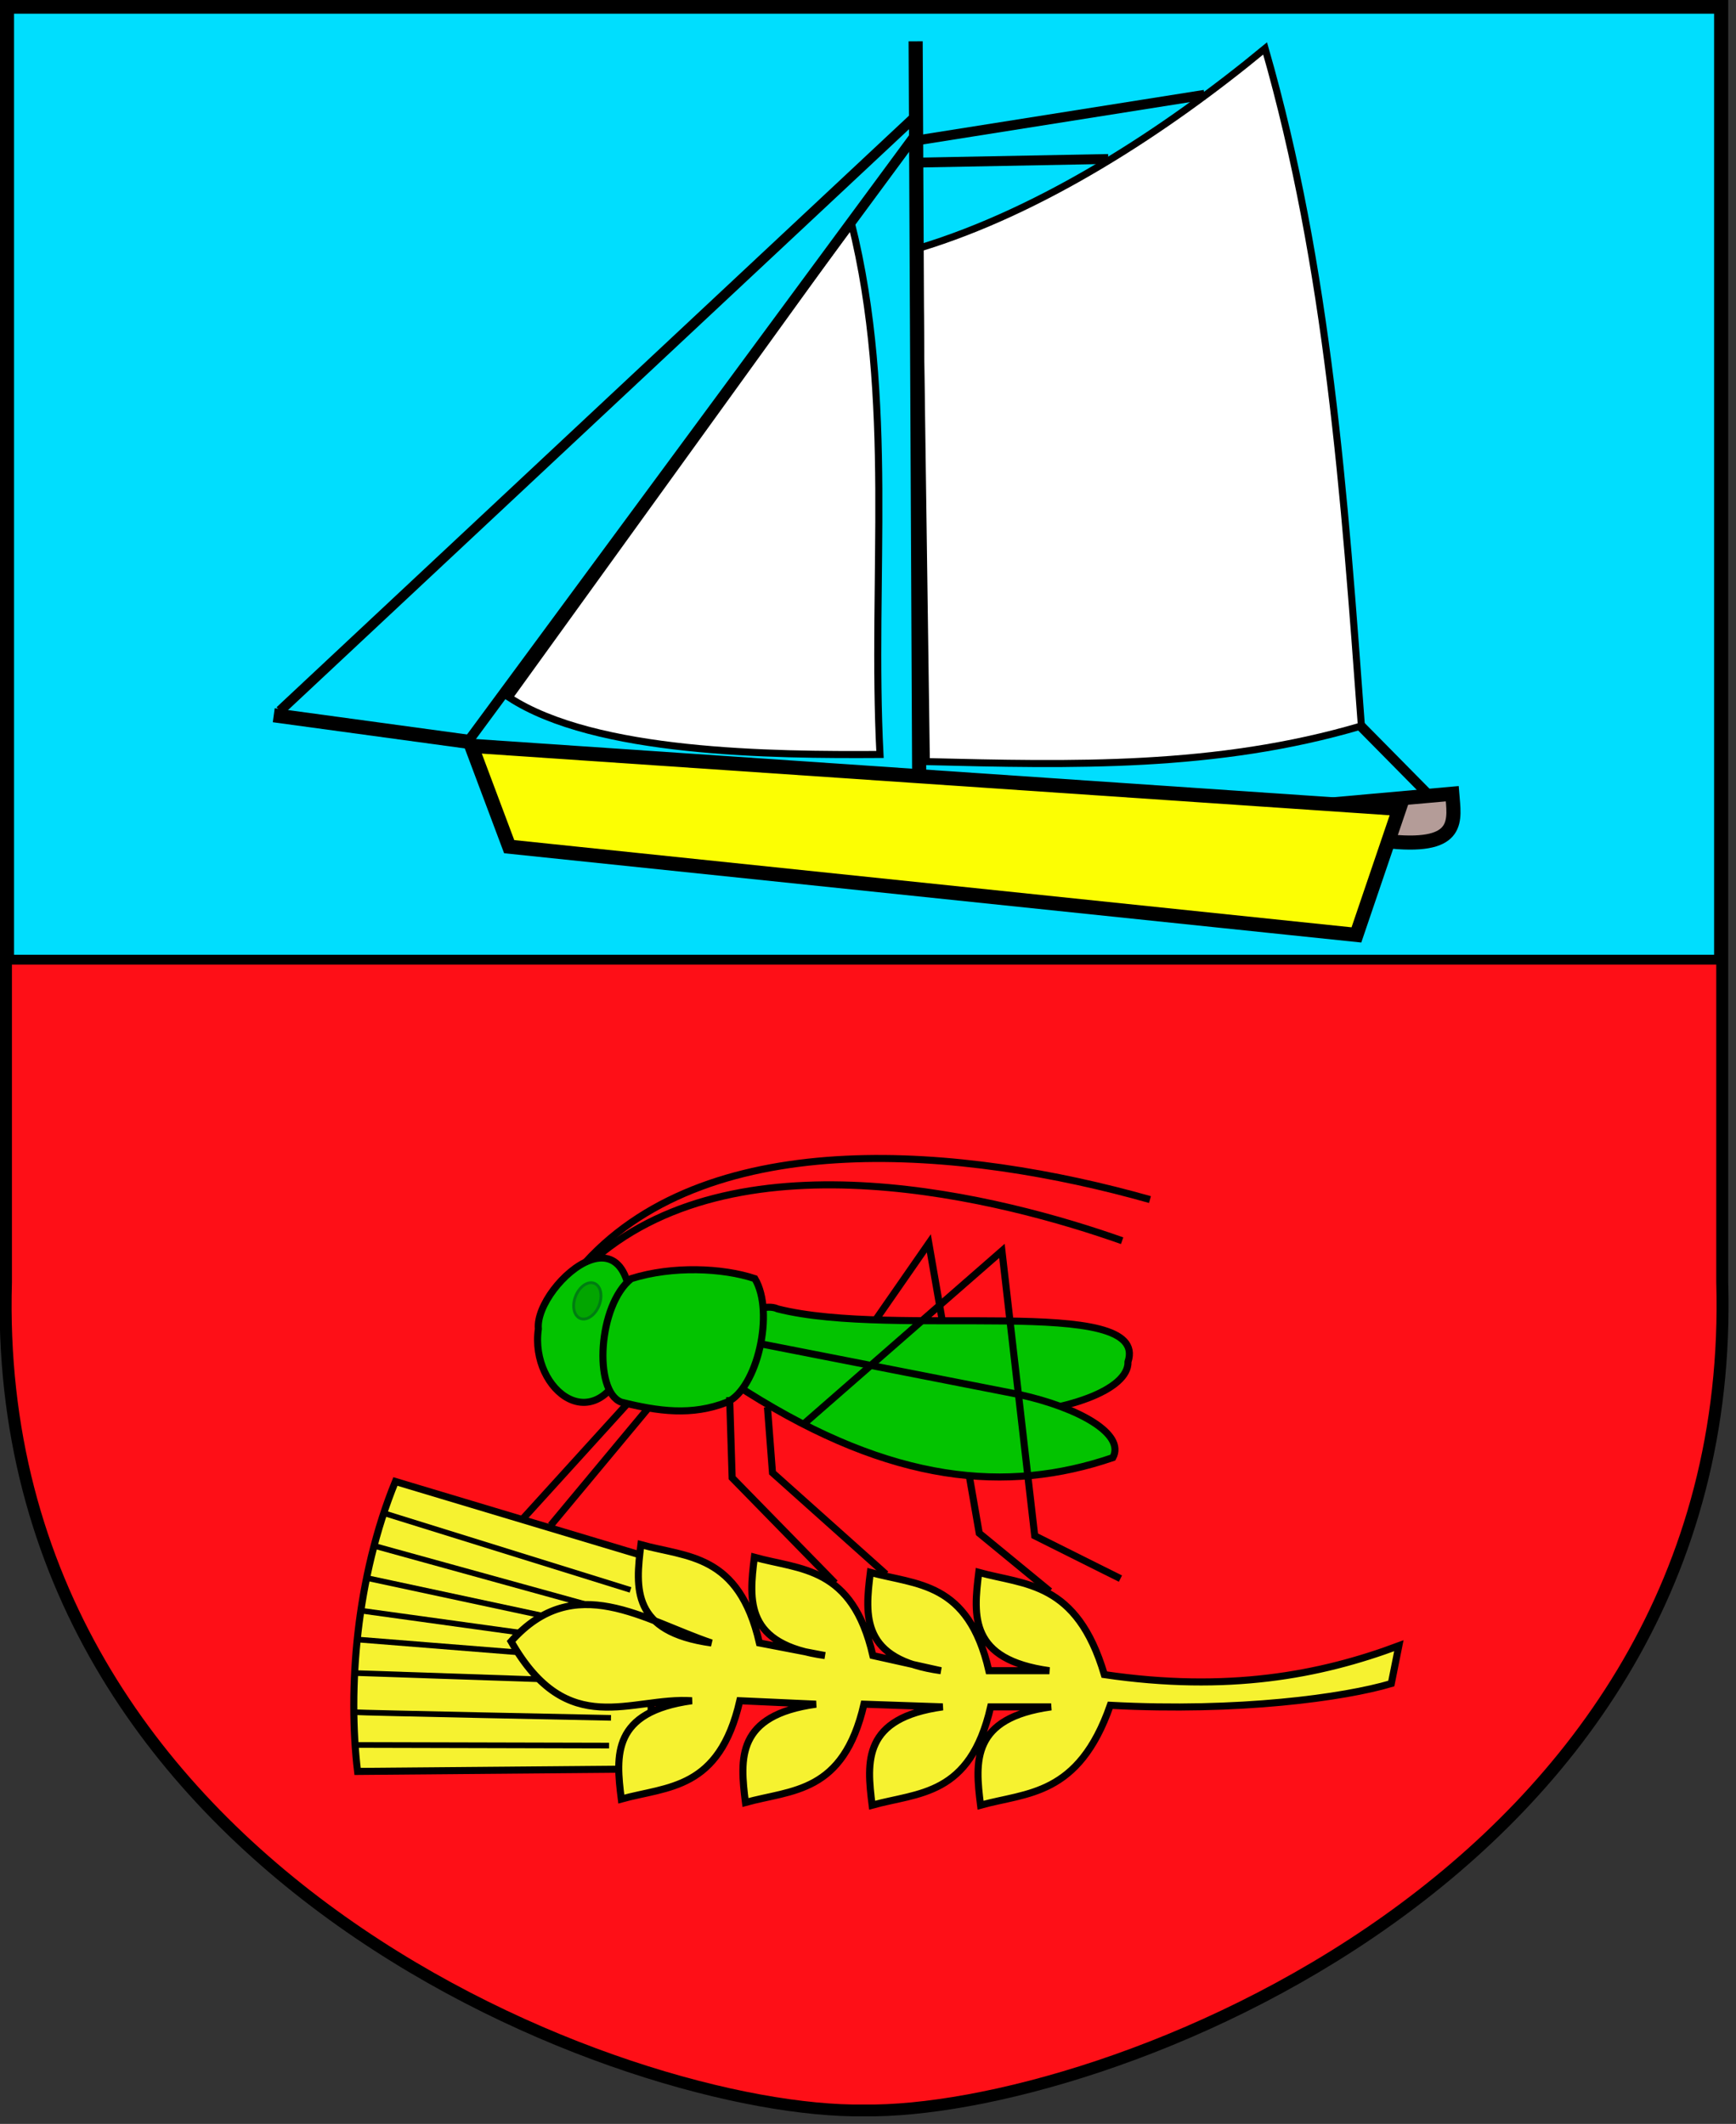 <?xml version="1.0" encoding="UTF-8" standalone="no"?>
<!-- Created with Inkscape (http://www.inkscape.org/) -->
<svg
   xmlns:svg="http://www.w3.org/2000/svg"
   xmlns="http://www.w3.org/2000/svg"
   version="1.0"
   width="502.25"
   height="614.52"
   id="svg2">
  <rect width="100%" height="100%" fill="#333333" stroke="none"/>
  <defs
     id="defs4" />
  <g
     transform="translate(-2.218,-3.473)"
     id="layer1">
    <g
       transform="matrix(4.085,0,0,4.085,-1505.751,-1590.112)"
       id="g23718">
      <path
         d="M 430.344,539.505 C 446.828,539.759 492.248,523.043 491.046,480.934 L 491.046,390.576 L 369.643,390.576 L 369.643,480.934 C 368.441,523.043 413.86,539.759 430.344,539.505 z "
         style="fill:#00defe;fill-opacity:1;fill-rule:evenodd;stroke:#000000;stroke-width:1px;stroke-linecap:butt;stroke-linejoin:miter;stroke-opacity:1"
         id="path23704" />
      <path
         d="M 369.643,458.08 L 369.643,480.924 C 368.441,523.034 413.846,539.772 430.33,539.518 C 446.814,539.772 492.251,523.034 491.049,480.924 L 491.049,458.08 L 369.643,458.08 z "
         style="opacity:1;fill:#fe0f17;fill-opacity:1;fill-rule:evenodd;stroke:#000000;stroke-width:0.7;stroke-linecap:round;stroke-linejoin:round;stroke-miterlimit:4;stroke-dasharray:none;stroke-dashoffset:0;stroke-opacity:1"
         id="rect23713" />
    </g>
    <g
       transform="matrix(4.085,0,0,4.085,-1037.399,-1644.097)"
       id="g23735">
      <path
         d="M 300.357,513.612 L 282.5,508.255 C 279.708,515.1 279.126,523.017 279.821,528.791 L 300.714,528.612 L 300.357,513.612 z "
         style="fill:#f6f230;fill-opacity:1;fill-rule:evenodd;stroke:#000000;stroke-width:0.5;stroke-linecap:butt;stroke-linejoin:miter;stroke-miterlimit:4;stroke-dasharray:none;stroke-opacity:1"
         id="path14941" />
      <g
         transform="translate(20.1,10.809)"
         id="g14926">
        <path
           d="M 278.954,488.423 C 280.396,476.276 272.226,483.454 272.525,486.637 C 271.89,491.024 276.811,494.852 278.954,488.423 z "
           style="fill:#03c300;fill-opacity:1;fill-rule:evenodd;stroke:#000000;stroke-width:0.5;stroke-linecap:butt;stroke-linejoin:miter;stroke-miterlimit:4;stroke-dasharray:none;stroke-opacity:1"
           id="path2170" />
        <path
           d="M 291.25,493.434 L 300.179,480.576 L 303.75,501.112 L 308.75,505.219"
           style="fill:none;fill-opacity:0.75;fill-rule:evenodd;stroke:#000000;stroke-width:0.5;stroke-linecap:butt;stroke-linejoin:miter;stroke-miterlimit:4;stroke-dasharray:none;stroke-opacity:1"
           id="path10056" />
        <path
           d="M 287.857,487.719 C 296.667,495.524 314.405,492.925 314.286,488.969 C 315.875,484.133 297.794,487.342 289.464,485.219 C 288.492,484.745 285.81,485.733 287.857,487.719 z "
           style="fill:#03c300;fill-opacity:1;fill-rule:evenodd;stroke:#000000;stroke-width:0.5;stroke-linecap:butt;stroke-linejoin:miter;stroke-miterlimit:4;stroke-dasharray:none;stroke-opacity:1"
           id="path2186" />
        <path
           d="M 287.321,491.112 C 297.592,497.579 305.715,498.317 313.214,495.755 C 314.113,494.078 310.799,492.22 306.607,491.291 L 288.393,487.719 C 286.609,487.849 285.505,490.024 287.321,491.112 z "
           style="fill:#03c300;fill-opacity:1;fill-rule:evenodd;stroke:#000000;stroke-width:0.5;stroke-linecap:butt;stroke-linejoin:miter;stroke-miterlimit:4;stroke-dasharray:none;stroke-opacity:1"
           id="path4128" />
        <path
           d="M 278.393,491.826 C 276.4,491.053 276.76,484.922 279.107,483.076 C 282.024,482.161 285.572,482.314 287.857,483.076 C 289.288,485.457 288.014,490.874 285.893,491.826 C 283.393,492.812 281.019,492.478 278.393,491.826 z "
           style="fill:#03c300;fill-opacity:1;fill-rule:evenodd;stroke:#000000;stroke-width:0.5;stroke-linecap:butt;stroke-linejoin:miter;stroke-miterlimit:4;stroke-dasharray:none;stroke-opacity:1"
           id="path5099" />
        <path
           d="M 275.841,481.942 C 284.81,472.087 302.729,473.764 315.841,477.478"
           style="fill:none;fill-opacity:0.75;fill-rule:evenodd;stroke:#000000;stroke-width:0.5;stroke-linecap:butt;stroke-linejoin:miter;stroke-miterlimit:4;stroke-dasharray:none;stroke-opacity:1"
           id="path6142" />
        <path
           d="M 276.547,481.642 C 287.031,472.617 305.559,477.449 313.869,480.392"
           style="fill:none;fill-opacity:0.75;fill-rule:evenodd;stroke:#000000;stroke-width:0.5;stroke-linecap:butt;stroke-linejoin:miter;stroke-miterlimit:4;stroke-dasharray:none;stroke-opacity:1"
           id="path6144" />
        <path
           d="M 313.75,504.326 L 307.679,501.291 L 305.357,481.112 L 291.25,493.434"
           style="fill:none;fill-opacity:0.75;fill-rule:evenodd;stroke:#000000;stroke-width:0.5;stroke-linecap:butt;stroke-linejoin:miter;stroke-miterlimit:4;stroke-dasharray:none;stroke-opacity:1"
           id="path7115" />
        <path
           d="M 286.071,491.469 L 286.25,497.184 L 293.541,504.644"
           style="fill:none;fill-opacity:0.75;fill-rule:evenodd;stroke:#000000;stroke-width:0.5;stroke-linecap:butt;stroke-linejoin:miter;stroke-miterlimit:4;stroke-dasharray:none;stroke-opacity:1"
           id="path8095" />
        <path
           d="M 288.75,492.184 L 289.107,496.826 L 297.143,504.012"
           style="fill:none;fill-opacity:0.75;fill-rule:evenodd;stroke:#000000;stroke-width:0.5;stroke-linecap:butt;stroke-linejoin:miter;stroke-miterlimit:4;stroke-dasharray:none;stroke-opacity:1"
           id="path8097" />
        <path
           d="M 278.929,491.826 L 271.429,500.085"
           style="fill:none;fill-opacity:0.75;fill-rule:evenodd;stroke:#000000;stroke-width:0.5;stroke-linecap:butt;stroke-linejoin:miter;stroke-miterlimit:4;stroke-dasharray:none;stroke-opacity:1"
           id="path9068" />
        <path
           d="M 280.389,492.152 L 273.404,500.547"
           style="fill:none;fill-opacity:0.75;fill-rule:evenodd;stroke:#000000;stroke-width:0.5;stroke-linecap:butt;stroke-linejoin:miter;stroke-miterlimit:4;stroke-dasharray:none;stroke-opacity:1"
           id="path9070" />
        <path
           d="M 183.393 476.737 A 0.893 1.339 0 1 1  181.607,476.737 A 0.893 1.339 0 1 1  183.393 476.737 z"
           transform="matrix(0.928,0.371,-0.371,0.928,283.502,-25.467)"
           style="opacity:1;fill:#02a500;fill-opacity:1;fill-rule:evenodd;stroke:#007d11;stroke-width:0.2;stroke-linecap:round;stroke-linejoin:round;stroke-miterlimit:4;stroke-dasharray:none;stroke-dashoffset:0;stroke-opacity:1"
           id="path11027" />
      </g>
      <path
         d="M 279.955,519.46 L 297.277,520.844"
         style="fill:none;fill-opacity:0.75;fill-rule:evenodd;stroke:#000000;stroke-width:0.4;stroke-linecap:butt;stroke-linejoin:miter;stroke-miterlimit:4;stroke-dasharray:none;stroke-opacity:1"
         id="path15916" />
      <path
         d="M 279.732,521.826 L 296.875,522.407"
         style="fill:none;fill-opacity:0.75;fill-rule:evenodd;stroke:#000000;stroke-width:0.4;stroke-linecap:butt;stroke-linejoin:miter;stroke-miterlimit:4;stroke-dasharray:none;stroke-opacity:1"
         id="path15918" />
      <path
         d="M 280.089,517.407 L 298.482,519.951"
         style="fill:none;fill-opacity:0.75;fill-rule:evenodd;stroke:#000000;stroke-width:0.4;stroke-linecap:butt;stroke-linejoin:miter;stroke-miterlimit:4;stroke-dasharray:none;stroke-opacity:1"
         id="path16893" />
      <path
         d="M 280.446,515.085 L 299.821,519.237"
         style="fill:none;fill-opacity:0.75;fill-rule:evenodd;stroke:#000000;stroke-width:0.4;stroke-linecap:butt;stroke-linejoin:miter;stroke-miterlimit:4;stroke-dasharray:none;stroke-opacity:1"
         id="path16895" />
      <path
         d="M 280.982,512.809 L 297.143,517.273"
         style="fill:none;fill-opacity:0.75;fill-rule:evenodd;stroke:#000000;stroke-width:0.4;stroke-linecap:butt;stroke-linejoin:miter;stroke-miterlimit:4;stroke-dasharray:none;stroke-opacity:1"
         id="path15914" />
      <path
         d="M 303.499,523.784 C 297.837,524.569 298.107,527.635 298.499,530.748 C 301.768,529.84 305.435,530.129 306.892,523.784 L 312.292,524.028 C 306.63,524.812 306.9,527.879 307.292,530.992 C 310.561,530.084 314.229,530.372 315.685,524.028 L 321.264,524.219 C 315.602,525.004 315.872,528.07 316.264,531.183 C 319.533,530.275 323.201,530.563 324.657,524.219 L 328.943,524.219 C 323.281,525.004 323.551,528.07 323.943,531.183 C 327.212,530.275 330.879,530.563 333.13,524.107 C 342.225,524.588 349.682,523.562 353.032,522.567 L 353.568,519.888 C 348.007,521.97 341.423,523.219 332.71,521.933 C 330.753,515.312 327.085,515.6 323.817,514.693 C 323.425,517.806 323.155,520.872 328.817,521.657 L 324.531,521.657 C 323.074,515.312 319.407,515.6 316.138,514.693 C 315.746,517.806 315.476,520.872 321.138,521.657 L 316.317,520.585 C 314.86,514.241 311.192,514.529 307.924,513.621 C 307.532,516.734 307.262,519.801 312.924,520.585 L 308.281,519.693 C 306.824,513.348 303.157,513.636 299.888,512.728 C 299.496,515.842 299.226,518.908 304.888,519.693 C 300.081,518.07 295.184,514.538 290.695,519.583 C 294.706,526.639 299.181,523.492 303.499,523.784 z "
         style="fill:#f6f230;fill-opacity:1;fill-rule:evenodd;stroke:#000000;stroke-width:0.5;stroke-linecap:butt;stroke-linejoin:miter;stroke-miterlimit:4;stroke-opacity:1"
         id="path12967" />
      <path
         d="M 281.652,510.487 L 299.152,515.934"
         style="fill:none;fill-opacity:0.75;fill-rule:evenodd;stroke:#000000;stroke-width:0.4;stroke-linecap:butt;stroke-linejoin:miter;stroke-miterlimit:4;stroke-dasharray:none;stroke-opacity:1"
         id="path15912" />
      <path
         d="M 279.598,524.594 C 279.866,524.639 297.768,524.996 297.768,524.996"
         style="fill:none;fill-opacity:0.75;fill-rule:evenodd;stroke:#000000;stroke-width:0.4;stroke-linecap:butt;stroke-linejoin:miter;stroke-miterlimit:4;stroke-dasharray:none;stroke-opacity:1"
         id="path15920" />
      <path
         d="M 279.643,526.916 L 297.634,526.96"
         style="fill:none;fill-opacity:0.75;fill-rule:evenodd;stroke:#000000;stroke-width:0.4;stroke-linecap:butt;stroke-linejoin:miter;stroke-miterlimit:4;stroke-dasharray:none;stroke-opacity:1"
         id="path15922" />
    </g>
    <path
       d="M 381.519,236.774 L 422.372,233.127 C 422.969,240.671 425.003,248.869 404.864,246.987 L 381.519,236.774 z "
       style="fill:#b49c98;fill-opacity:1;fill-rule:evenodd;stroke:#000000;stroke-width:4.085px;stroke-linecap:butt;stroke-linejoin:miter;stroke-opacity:1"
       id="path23700" />
    <path
       d="M 270.22,223.832 L 268.157,75.268 C 303.641,64.515 339.369,41.322 368.232,17.493 C 386.506,81.036 391.226,147.29 396.087,213.515 C 354.132,225.919 312.176,224.85 270.22,223.832 z "
       style="fill:#ffffff;fill-opacity:1;fill-rule:evenodd;stroke:#000000;stroke-width:2.043;stroke-linecap:butt;stroke-linejoin:miter;stroke-miterlimit:4;stroke-dasharray:none;stroke-opacity:1"
       id="path19804" />
    <path
       d="M 248.555,68.046 L 149.512,205.262 C 174.469,221.573 225.671,221.955 256.808,221.769 C 254.197,170.528 261.266,119.287 248.555,68.046 z "
       style="fill:#ffffff;fill-opacity:1;fill-rule:evenodd;stroke:#000000;stroke-width:2.043;stroke-linecap:butt;stroke-linejoin:miter;stroke-miterlimit:4;stroke-dasharray:none;stroke-opacity:1"
       id="path20775" />
    <path
       d="M 268.157,228.991 L 267.125,15.429"
       style="fill:none;fill-opacity:0.75;fill-rule:evenodd;stroke:#000000;stroke-width:4.085px;stroke-linecap:butt;stroke-linejoin:miter;stroke-opacity:1"
       id="path20777" />
    <path
       d="M 266.094,44.317 L 350.693,30.905"
       style="fill:none;fill-opacity:0.75;fill-rule:evenodd;stroke:#000000;stroke-width:2.86;stroke-linecap:butt;stroke-linejoin:miter;stroke-miterlimit:4;stroke-dasharray:none;stroke-opacity:1"
       id="path20779" />
    <path
       d="M 268.157,50.507 L 322.837,49.475"
       style="fill:none;fill-opacity:0.75;fill-rule:evenodd;stroke:#000000;stroke-width:2.86;stroke-linecap:butt;stroke-linejoin:miter;stroke-miterlimit:4;stroke-dasharray:none;stroke-opacity:1"
       id="path20781" />
    <path
       d="M 267.98,41.274 L 137.131,218.674"
       style="fill:none;fill-opacity:1;fill-rule:evenodd;stroke:#000000;stroke-width:2.86;stroke-linecap:butt;stroke-linejoin:miter;stroke-miterlimit:4;stroke-dasharray:none;stroke-opacity:1"
       id="path20785" />
    <path
       d="M 81.42,210.42 L 138.819,218.247"
       style="fill:none;fill-opacity:0.75;fill-rule:evenodd;stroke:#000000;stroke-width:4.085px;stroke-linecap:butt;stroke-linejoin:miter;stroke-opacity:1"
       id="path21758" />
    <path
       d="M 267.125,37.095 L 83.225,209.131"
       style="fill:none;fill-opacity:0.75;fill-rule:evenodd;stroke:#000000;stroke-width:2.86;stroke-linecap:butt;stroke-linejoin:miter;stroke-miterlimit:4;stroke-dasharray:none;stroke-opacity:1"
       id="path20783" />
    <path
       d="M 138.589,219.266 L 149.531,248.446 L 394.65,273.98 L 407.052,237.504 L 138.589,219.266 z "
       style="fill:#fcfe03;fill-opacity:1;fill-rule:evenodd;stroke:#000000;stroke-width:4.085px;stroke-linecap:butt;stroke-linejoin:miter;stroke-opacity:1"
       id="path23698" />
    <path
       d="M 415.107,233.01 L 395.896,213.546"
       style="fill:none;fill-opacity:0.75;fill-rule:evenodd;stroke:#000000;stroke-width:2.86;stroke-linecap:butt;stroke-linejoin:miter;stroke-miterlimit:4;stroke-dasharray:none;stroke-opacity:1"
       id="path23702" />
  </g>
</svg>
